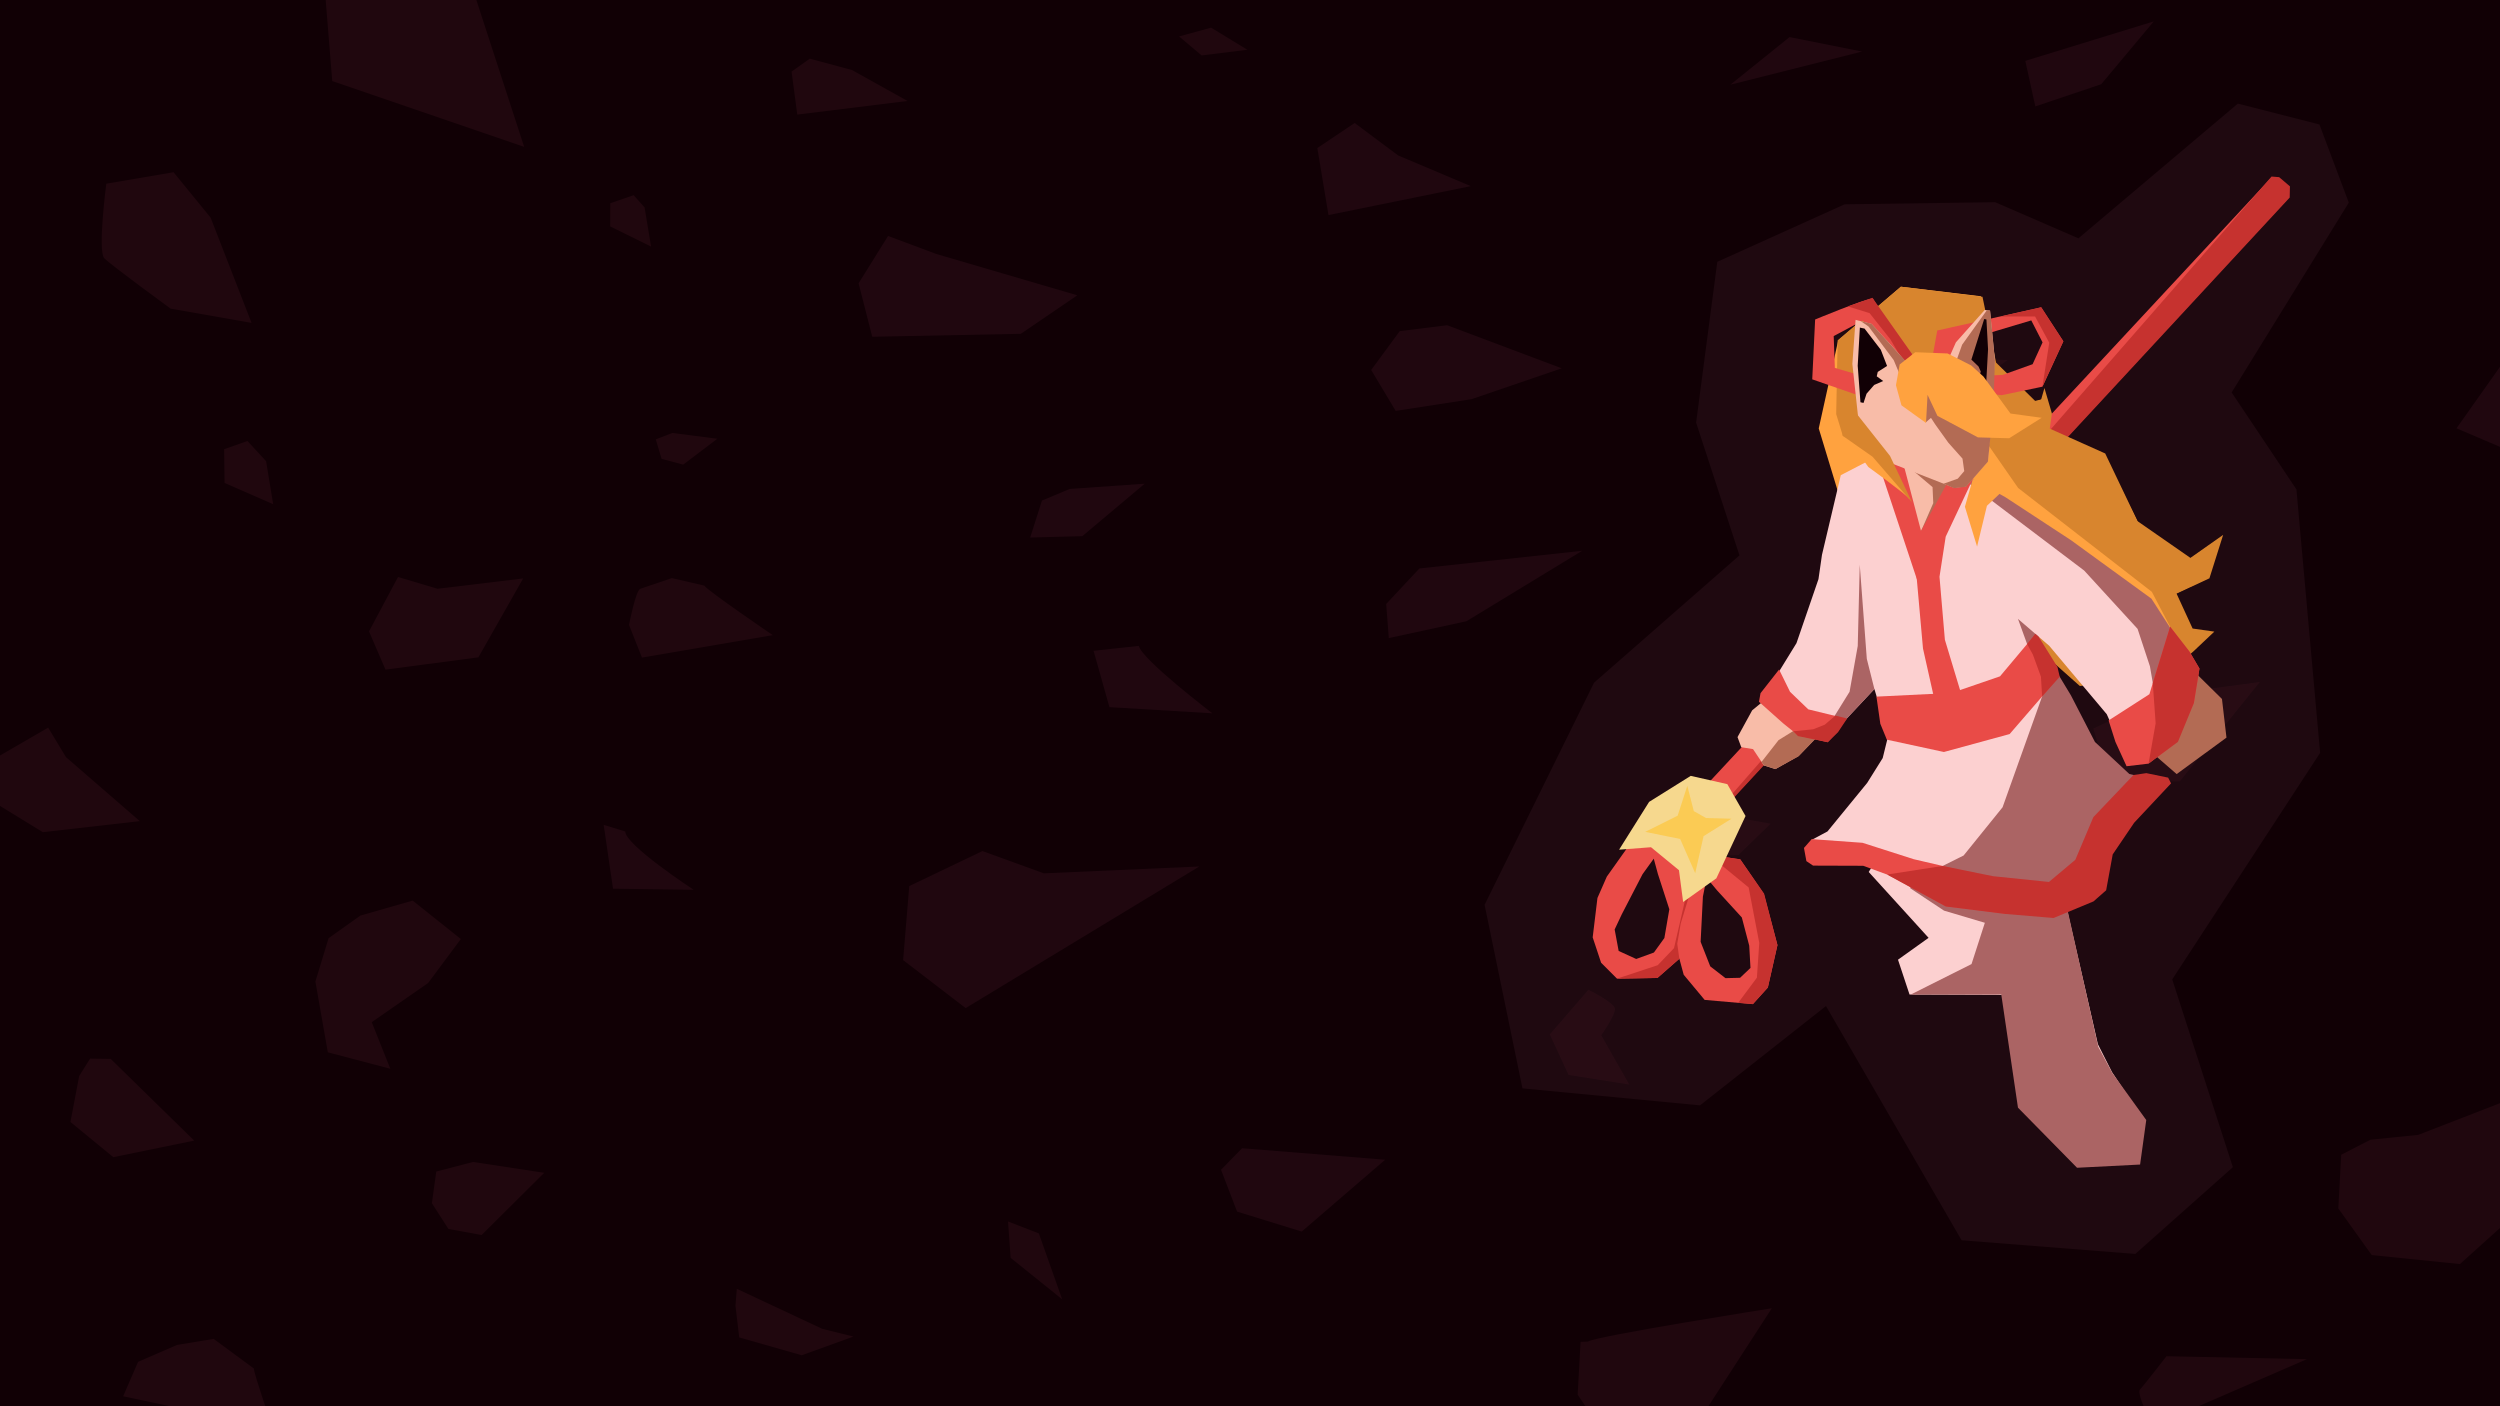 <?xml version="1.0" encoding="UTF-8" standalone="no"?>
<!-- Created with Inkscape (http://www.inkscape.org/) -->

<svg
   width="1280mm"
   height="720mm"
   viewBox="0 0 1280 720"
   version="1.1"
   id="svg5"
   xml:space="preserve"
   inkscape:version="1.2.2 (b0a8486541, 2022-12-01)"
   sodipodi:docname="ceroba.svg"
   xmlns:inkscape="http://www.inkscape.org/namespaces/inkscape"
   xmlns:sodipodi="http://sodipodi.sourceforge.net/DTD/sodipodi-0.dtd"
   xmlns="http://www.w3.org/2000/svg"
   xmlns:svg="http://www.w3.org/2000/svg"><sodipodi:namedview
     id="namedview7"
     pagecolor="#505050"
     bordercolor="#eeeeee"
     borderopacity="1"
     inkscape:showpageshadow="0"
     inkscape:pageopacity="0"
     inkscape:pagecheckerboard="0"
     inkscape:deskcolor="#505050"
     inkscape:document-units="mm"
     showgrid="false"
     inkscape:zoom="0.125"
     inkscape:cx="3628"
     inkscape:cy="1808"
     inkscape:window-width="1366"
     inkscape:window-height="696"
     inkscape:window-x="0"
     inkscape:window-y="0"
     inkscape:window-maximized="1"
     inkscape:current-layer="layer2" /><defs
     id="defs2" /><g
     inkscape:groupmode="layer"
     id="layer2"
     inkscape:label="bg"
     style="display:inline"><rect
       style="fill:#110005;fill-opacity:1;stroke-width:2.046"
       id="rect9856"
       width="1656.464"
       height="863.288"
       x="-149.474"
       y="-66.751" /><path
       style="display:inline;fill:#ab6464;fill-opacity:1;stroke-width:1"
       d="m 676.578,261.583 -10.558,6.54"
       id="path42300" /><path
       style="display:inline;fill:#e68baa;fill-opacity:0.068;stroke-width:0.845"
       d="m 944.458,104.608 -65.2,29.442 -10.846,82.341 22.196,67.965 -74.444,65.18 -56.05,113.73 19.389,93.974 90.906,8.709 64.492,-50.856 69.433,119.922 88.962,6.996 49.934,-44.408 -31.048,-96.169 75.719,-115.974 -12.133,-134.9 -33.168,-49.621 59.984,-97.186 -15.026,-40.017 -41.782,-10.686 -81.633,68.98 -42.63,-18.508 z"
       id="path47976"
       sodipodi:nodetypes="cccccccccccccccccccccc"
       inkscape:label="outline" /><path
       style="fill:#36121d;fill-opacity:0.412;stroke-width:1"
       d="m 967.187,290.842 33.757,2.537 -25.277,23.837 -20.547,5.785 -17.85,-9.716 1.058,-12.967 z"
       id="path49359" /><path
       style="fill:#36121d;fill-opacity:0.412;stroke-width:1"
       d="m 107.847,111.453 20.952,53.874 -41.455,-7.303 c 0,0 -30.415,-22.185 -33.934,-25.778 -3.519,-3.593 1.017,-38.197 1.017,-38.197 L 88.853,88.176 Z"
       id="path49363" /><path
       style="fill:#36121d;fill-opacity:0.412;stroke-width:1"
       d="m 223.991,301.449 43.867,-5.286 -22.926,40.386 -47.562,6.303 -8.444,-19.586 14.86,-27.85 z"
       id="path49365" /><path
       style="fill:#36121d;fill-opacity:0.412;stroke-width:1"
       d="m 242.177,594.924 36.461,5.55 -32.047,31.851 -16.991,-3.094 -8.474,-13.18 2.245,-16.219 z"
       id="path49369" /><path
       style="fill:#36121d;fill-opacity:0.412;stroke-width:1"
       d="m 436.216,35.857 28.436,15.838 -56.449,6.976 -2.919,-22.017 9.318,-6.612 z"
       id="path49371" /><path
       style="fill:#36121d;fill-opacity:0.412;stroke-width:1"
       d="m 1108.153,355.708 48.897,-6.552 -40.961,50.869 -35.747,0.715 -8.577,-27.705 z"
       id="path50825" /><path
       style="fill:#36121d;fill-opacity:0.412;stroke-width:1"
       d="m 33.783,387.653 37.783,32.769 -49.665,5.651 -26.099,-16.021 1.581,-21.717 L 24.652,372.541 Z"
       id="path50827" /><path
       style="fill:#36121d;fill-opacity:0.412;stroke-width:1"
       d="m 344.231,221.672 23.034,2.971 -17.474,13.246 -11.053,-2.943 -2.985,-9.993 z"
       id="path50829" /><path
       style="fill:#36121d;fill-opacity:0.412;stroke-width:1"
       d="m 813.045,686.881 c 3.726,-2.769 94.127,-17.054 94.127,-17.054 l -44.098,68.088 -43.35,-6.129 -11.966,-17.713 1.497,-27.041 z"
       id="path50831" /><path
       style="fill:#36121d;fill-opacity:0.412;stroke-width:1"
       d="m 819.841,530.068 14.36,25.221 -31.102,-4.907 -9.605,-20.756 19.775,-22.88 c 0,0 13.292,6.543 13.608,9.728 0.316,3.185 -7.036,13.594 -7.036,13.594 z"
       id="path50835" /><path
       style="fill:#36121d;fill-opacity:0.412;stroke-width:1"
       d="m 56.676,542.157 42.748,41.826 -41.414,8.487 -21.942,-18.016 4.472,-23.534 5.587,-8.91 z"
       id="path50837"
       sodipodi:nodetypes="ccccccc" /><path
       style="fill:#36121d;fill-opacity:0.412;stroke-width:1"
       d="m 240.969,-9 27.405,84.193 -98.261,-33.693 -4.308,-53.121 62.83,-5.516 z"
       id="path50839" /><path
       style="fill:#36121d;fill-opacity:0.412;stroke-width:1"
       d="m 987.157,182.809 c 2.807,0 40.77,1.571 40.77,1.571 l -34.91,23.563 -22.731,1.435 2.807,-14.605 7.218,-10.903 z"
       id="path50843"
       sodipodi:nodetypes="ccccccc" /><path
       style="fill:#36121d;fill-opacity:0.412;stroke-width:1"
       d="m 377.253,659.877 43.727,20.481 15.963,3.97 -26.447,9.569 -32.013,-9.136 -1.929,-16.256 z"
       id="path50845" /><path
       style="fill:#36121d;fill-opacity:0.412;stroke-width:1"
       d="m 531.893,631.512 11.939,33.73 -26.386,-21.222 -1.34,-18.62 z"
       id="path50847" /><path
       style="fill:#36121d;fill-opacity:0.412;stroke-width:1"
       d="m 136.243,236.139 3.622,22.017 -24.884,-10.88 -0.227,-17.285 11.946,-4.208 z"
       id="path50849" /><path
       style="fill:#36121d;fill-opacity:0.412;stroke-width:1"
       d="m 879.233,416.892 27.342,4.837 -16.592,16.097 -20.159,0.485 -3.518,-12.724 10.227,-10.763 z"
       id="path50851" /><path
       style="fill:#36121d;fill-opacity:0.412;stroke-width:1"
       d="m 330.026,106.195 c 0.374,2.537 3.324,20.049 3.324,20.049 l -20.928,-10.324 0.033,-11.852 11.963,-4.131 z"
       id="path50853" /><path
       style="fill:#36121d;fill-opacity:0.412;stroke-width:1"
       d="m 620.082,14.161 18.556,11.315 -23.398,2.904 -11.556,-9.729 z"
       id="path50855" /><path
       style="fill:#36121d;fill-opacity:0.412;stroke-width:1"
       d="m 360.577,299.832 c 2.288,3.055 35.071,25.361 35.071,25.361 l -66.963,11.487 -6.626,-16.721 c 0,0 3.407,-17.703 5.781,-18.496 2.375,-0.794 16.135,-5.481 16.135,-5.481 z"
       id="path50857" /><path
       style="fill:#36121d;fill-opacity:0.412;stroke-width:1"
       d="m 1238.138,581.057 63.863,-24.767 -11.536,63.019 -30.985,27.896 -45.155,-4.607 -17.112,-23.883 1.497,-27.484 14.974,-7.7 z"
       id="path50859"
       sodipodi:nodetypes="ccccccccc" /><path
       style="fill:#36121d;fill-opacity:0.412;stroke-width:1"
       d="m 211.219,474.348 -39.208,25.674"
       id="path51782" /><path
       style="fill:#36121d;fill-opacity:0.412;stroke-width:1"
       d="m 184.507,468.774 26.784,-7.667 24.659,19.679 -16.748,22.503 -28.871,20.052 9.512,23.869 -31.996,-8.426 -6.366,-36.247 6.756,-22.189 z"
       id="path51784" /><path
       style="fill:#36121d;fill-opacity:0.412;stroke-width:1"
       d="m 1109.236,694.39 71.899,1.497 -70.884,30.771 -11.565,-4.095 c 0,0 -4.628,-9.553 -2.955,-11.226 1.673,-1.673 13.505,-16.947 13.505,-16.947 z"
       id="path51788" /><path
       style="fill:#36121d;fill-opacity:0.412;stroke-width:1"
       d="m 129.973,700.679 c 0,2.733 9.642,30.447 9.642,30.447 l -76.566,-16.227 7.647,-17.638 19.902,-8.645 18.776,-3.118 z"
       id="path51790" /><path
       style="fill:#20070f;fill-opacity:1;stroke-width:1"
       d="m 479.338,130.027 72.237,21.173 -28.914,19.711 -76.071,1.506 -6.99,-27.375 15.09,-24.222 z"
       id="path77391" /><path
       style="fill:#20070f;fill-opacity:1;stroke-width:1"
       d="M 715.872,79.595 753.024,95.297 680.178,110.107 674.477,75.784 693.583,62.973 Z"
       id="path77594" /><path
       style="fill:#20070f;fill-opacity:1;stroke-width:0.812"
       d="m 534.439,447.151 79.596,-3.511 -119.624,72.505 -32.01,-24.575 3.135,-37.888 37.457,-17.934 z"
       id="path77596"
       sodipodi:nodetypes="ccccccc" /><path
       style="fill:#20070f;fill-opacity:1;stroke-width:1"
       d="m 726.736,291.051 83.321,-9.044 -59.252,36.067 -39.74,8.614 -1.338,-17.451 z"
       id="path77598" /><path
       style="fill:#20070f;fill-opacity:1;stroke-width:1"
       d="m 320.117,425.718 c 0,6.908 35.029,29.853 35.029,29.853 l -41.278,-0.563 -4.783,-32.677 z"
       id="path77600" /><path
       style="fill:#20070f;fill-opacity:1;stroke-width:1"
       d="m 547.655,250.345 38.418,-2.683 -31.935,26.856 -26.685,0.702 6.029,-18.921 z"
       id="path77602" /><path
       style="fill:#20070f;fill-opacity:1;stroke-width:1"
       d="m 635.942,587.902 73.254,5.885 -42.713,36.773 -33.097,-10.21 -8.221,-21.427 z"
       id="path77604" /><path
       style="fill:#20070f;fill-opacity:1;stroke-width:1"
       d="m 1036.96,31.172 65.773,-20.218 -26.921,32.174 -33.733,11.347 z"
       id="path77606" /><path
       style="fill:#20070f;fill-opacity:1;stroke-width:1"
       d="m 916.241,18.987 37.131,7.403 -67.404,16.966"
       id="path77608" /><path
       style="fill:#20070f;fill-opacity:1;stroke-width:1"
       d="m 1293.011,169.416 -35.286,49.871 28.653,12.234 5.474,-54.687 z"
       id="path77610" /><path
       style="fill:#20070f;fill-opacity:1;stroke-width:1"
       d="m 583.089,330.691 c 1.373,6.834 37.626,34.521 37.626,34.521 l -52.684,-3.161 -8.123,-28.838 z"
       id="path77612" /><path
       style="fill:#20070f;fill-opacity:1;stroke-width:1"
       d="m 740.921,166.515 58.67,22.06 -46.165,15.791 -38.84,6.015 -12.535,-20.954 14.616,-19.892 z"
       id="path77614" /></g><g
     inkscape:label="the roba"
     inkscape:groupmode="layer"
     id="layer1"
     transform="matrix(0.803,0,0,0.803,507.151,41.173)"><path
       id="path11178"
       style="fill:#e94b47;fill-opacity:1;stroke-width:1.262"
       d="m 441.862,491.024 -7.264,41.272 1.591,16.64 5.792,21.324 13.34,16.011 30.741,2.695 9.568,-10.62 6.119,-27.041 -8.704,-32.637 -15.012,-21.915 z m 21.201,25.218 15.965,17.46 4.725,17.997 0.796,14.183 -6.636,6.294 -9.309,0.229 -9.708,-7.522 -6.135,-15.64 1.451,-28.826 2.393,-11.954 z"
       sodipodi:nodetypes="cccccccccccccccccccccc"
       inkscape:label="bell_ribbon_r" /><path
       id="path11178-3"
       style="fill:#e94b47;fill-opacity:1;stroke-width:1.262"
       d="m 416.685,474.237 -23.724,33.407 -5.987,13.644 -3.037,25.101 5.364,16.172 10.134,10.158 25.747,-0.449 21.003,-18.345 5.613,-33.308 -4.573,-26.167 z m 8.836,31.739 7.287,22.508 -3.163,18.336 -6.673,9.242 -11.296,4.116 -11.186,-5.131 -2.549,-13.68 4.52,-9.632 13.274,-25.63 7.134,-9.886 z"
       sodipodi:nodetypes="cccccccccccccccccccccc"
       inkscape:label="bell_ribbon_l" /><path
       style="fill:#c6322f;fill-opacity:1;stroke-width:1"
       d="m 391.522,551.598 25.98,-8.589 10.371,-10.855 10.739,-46.584 20.544,-11.673 10.975,1.615 15.202,21.918 8.491,32.786 -6.116,27.057 -9.542,10.538 -9.378,-0.789 11.938,-16.026 1.519,-22.188 -6.779,-35.367 -18.752,-15.399 -9.357,11.979 -6.239,-3.045 -8.953,29.487 -2.211,12.859 1.319,9.602 -13.94,12.253 z"
       id="path55359"
       sodipodi:nodetypes="cccccccccccccccccccccc"
       transform="translate(7.912,21.123)" /><path
       style="fill:#e94b47;fill-opacity:1;stroke-width:1.262"
       d="m 442.638,464.162 373.304,-401.458 4.639,0.13 6.527,5.433 0.553,6.486 -373.045,402.968 z"
       id="path3680"
       sodipodi:nodetypes="ccccccc"
       inkscape:label="staff" /><path
       style="fill:#c6322f;fill-opacity:1;stroke-width:1"
       d="m 468.852,459.567 347.928,-398.28 4.851,0.394 6.874,5.847 -0.138,7.146 -356.166,384.56 z"
       id="path43895"
       sodipodi:nodetypes="ccccccc" /><path
       style="fill:#f6d88e;fill-opacity:1;stroke-width:1.603"
       d="m 446.458,443.421 -26.538,16.585 -19.145,30.482 20.356,-1.564 17.817,14.642 2.665,20.288 21.184,-15.109 18.606,-39.738 -11.616,-20.306 z"
       id="path2984"
       sodipodi:nodetypes="cccccccccc"
       inkscape:label="bell" /><path
       style="fill:#fbcb54;fill-opacity:1;stroke-width:0.791"
       d="m 448.421,465.895 7.782,4.413 16.249,0.421 -17.808,11.126 -5.331,23.638 -9.603,-21.836 -22.29,-4.531 20.696,-10.307 6.155,-19.066 z"
       id="path11494"
       sodipodi:nodetypes="cccccccccc"
       inkscape:label="bell_top" /><path
       style="fill:#fcd0d0;fill-opacity:1;stroke-width:1.091"
       d="m 631.939,500.934 24.693,153.128 35.491,36.621 39.409,-0.125 4.614,-26.27 -21.049,-31.917 -9.041,-17.876 -29.696,-129.435 z"
       id="path3753"
       sodipodi:nodetypes="ccccccccc"
       inkscape:label="leg_r" /><path
       style="fill:#fcd0d0;fill-opacity:1;stroke-width:0.93"
       d="m 666.789,466.635 -24.528,34.04 3.125,82.416 -59.423,-0.234 -7.363,-22.221 19.504,-13.936 -38.169,-41.996 17.293,-27.999 50.696,-39.135 z"
       id="path3755"
       sodipodi:nodetypes="cccccccccc"
       inkscape:label="leg_l" /><path
       style="display:inline;fill:#ab6464;fill-opacity:1;stroke-width:1"
       d="m 655.104,654.977 -10.644,-72.153 -57.747,0.048 38.776,-19.447 8.498,-26.329 -26.027,-7.739 -21.476,-14.224 0.034,-1.708 65.699,-15.579 32.659,23.027 21.405,95.267 8.892,16.599 21.726,30.127 -3.928,28.387 -40.208,2.05 z"
       id="path26784"
       sodipodi:nodetypes="cccccccccccccccc" /><path
       style="fill:#b36b54;fill-opacity:1;stroke-width:1.262"
       d="m 763.958,373.454 21.216,20.934 2.873,24.646 -31.766,23.259 -13.947,-12.113 -6.815,-24.855 z"
       id="path3471"
       inkscape:label="hand_r" /><path
       style="fill:#f8bca8;fill-opacity:1;stroke-width:1.014"
       d="m 476.285,418.702 2.389,6.441 7.503,1.217 6.926,10.386 7.293,2.331 14.805,-8.363 11.36,-11.732 8.313,-20.225 -12.036,-3.856 -20.318,-7.15 -16.884,13.874 z"
       id="path2982"
       sodipodi:nodetypes="cccccccccccc"
       inkscape:label="hand_l" /><path
       style="fill:#b36b54;fill-opacity:1;stroke-width:1.262"
       d="m 526.219,405.938 4.868,8.529 -15.85,16.491 -14.789,8.16 -7.33,-2.349 -1.508,-2.269 10.842,-13.862 z"
       id="path3471-1"
       inkscape:label="hand_r"
       sodipodi:nodetypes="cccccccc" /><path
       style="fill:#ffa23f;fill-opacity:1;stroke-width:1.262"
       d="m 541.383,265.719 -13.311,-43.838 12.414,-56.136 39.982,-34.204 50.987,6.09 8.862,43.163 18.625,20.113 5.12,4.589 9.463,-3.195 1.998,13.004 -0.88,7.114 35.663,16.708 21.669,43.422 32.717,22.645 19.888,-13.944 -8.613,26.258 -20.428,9.718 10.105,23.425 12.954,1.713 -18.195,13.407 -56.956,-14.882 -11.83,32.245 -60.262,-55.986 -43.508,-17.758 z"
       id="path2988"
       sodipodi:nodetypes="ccccccccccccccccccccccccc"
       inkscape:label="hair_back" /><path
       style="display:none;fill:#a15b15;fill-opacity:1;stroke-width:1"
       d="m 633.577,210.515 7.973,14.444 6.678,7.252 -4.061,5.315 9.47,-3.568 -15.006,11.35 16.784,-8.239 -2.983,7.126 8.581,-5.299 -12.795,11.512 6.506,-3.054 -0.555,3.243 11.027,-7.415 -6.383,6.492 16.845,-9.001 -10.476,7.741 5.854,-1.68 -6.184,6.567 8.785,-4.525 -4.97,5.202 8.395,-2.809 -11.647,8.981 10.683,-4.03 -4.42,4.838 16.246,-9.832 -9.239,7.808 11.042,-4.523 -5.644,5.462 4.818,-1.561 -4.319,4.983 13.957,-8.036 -8.826,8.356 7.734,-3.719 -6.714,7.54 5.187,-1.681 -5.859,7.096 4.591,-2.172 -5.814,8.444 10.914,-7.519 -6.023,8.972 6.009,-2.341 -5.364,8.215 10.245,-6.954 -2.636,6.044 4.335,-0.18 -7.047,7.998 11.069,-7.181 -7.266,11.17 6.288,-3.285 -1.95,3.807 9.001,-5.632 -4.012,4.404 4.428,-0.163 -5.78,7.745 5.822,-4.532 -1.753,3.86 7.283,-4.939 -5.119,6.575 5.245,-3.37 -5.208,8.251 12.529,-7.785 -7.242,8.816 6.874,-2.985 -4.913,4.994 8.55,-4.974 -3.762,4.82 5.933,-2.922 -6.426,6.886 10.182,-3.016 -6.66,5.196 5.703,-1.619 -6.994,5.867 6.162,-1.669 -5.251,4.399 10.031,-3.924 -3.145,4.468 4.142,-1.228 -7.888,6.473 10.876,23.378 13.999,7.5 6.734,1.522 13.563,-12.817 -13.847,-1.968 -10.249,-22.29 20.959,-9.725 8.755,-27.703 -20.864,14.686 -33.735,-23.434 -20.597,-43.157 -35.354,-15.833 1.375,-9.627 -4.77,-16.267 -2.105,7.327 -3.833,0.892 -24.882,-24.415 -8.68,-41.97 -52.041,-6.431 -4.092,6.769 5.142,-2.687 -1.502,2.497 8.125,-0.395 -10.436,6.483 12.92,-3.973 -12.328,6.792 8.181,-2.003 -3.521,3.472 17.388,-3.602 -17.624,7.883 18.297,-2.099 -9.479,4.65 6.967,0.499 -7.868,2.407 11.066,-0.754 -13.64,4.133 7.741,0.718 -3.148,2.867 9.898,-0.008 -7.835,4.509 8.97,0.743 0.67,16.053 z"
       id="path14176"
       sodipodi:nodetypes="ccccccccccccccccccccccccccccccccccccccccccccccccccccccccccccccccccccccccccccccccccccccccccccccccccccccccccccccccccccccccc"
       inkscape:label="hair_back_shadow" /><path
       style="display:inline;fill:#d8852e;fill-opacity:1;stroke-width:1"
       d="m 635.96,227.928 -0.349,3.72 19.599,28.21 85.277,66.265 20.198,38.6 -124.803,-30.673 58.701,52.098 56.964,-9.01 15.201,-12.869 13.563,-12.817 -13.847,-1.968 -10.249,-22.29 20.959,-9.725 8.755,-27.703 -20.864,14.686 -33.735,-23.434 -20.597,-43.157 -35.354,-15.833 1.375,-9.627 -4.77,-16.267 -2.105,7.327 -3.833,0.892 -24.882,-24.415 -8.68,-41.97 -52.041,-6.431 -40.31,34.208 -0.932,47.004 4.283,14.017 65.993,10.228 z"
       id="path14176-7"
       sodipodi:nodetypes="cccccccccccccccccccccccccccccc"
       inkscape:label="hair_back_shadow" /><path
       style="display:inline;fill:#fcd0d0;fill-opacity:1;stroke-width:1.262"
       d="m 542.133,251.7 -12.001,50.803 -2.227,15.469 -14.026,40.824 -22.861,37.139 22.481,19.439 19.355,5.394 30.703,-32.739 4.998,16.745 3.162,15.659 -2.859,11.637 -9.902,15.845 -25.314,30.95 -10.481,5.603 56.698,23.617 89.072,5.643 28.123,-11.26 19.717,-21.549 -19.747,-52.353 -8.466,-34.951 -15.614,-27.943 -4.768,-11.067 6.836,5.85 36.698,43.657 13.882,31.068 7.228,-0.452 20.033,-14.11 16.379,-46.264 -30.799,-41.894 -49.922,-38.312 -64.618,-40.859 -37.333,-15.757 -21.605,2.345 z"
       id="path611"
       sodipodi:nodetypes="cccccccccccccccccccccccccccccccccc"
       inkscape:label="body" /><path
       style="display:inline;fill:#ab6464;fill-opacity:1;stroke-width:1"
       d="m 535.231,409.969 12.501,-20.178 5.21,-29.187 1.28,-51.79 4.496,59.98 4.839,19.24 -24.77,26.542 z"
       id="path31875"
       sodipodi:nodetypes="cccccccc" /><path
       style="display:inline;fill:#ab6464;fill-opacity:1;stroke-width:1"
       d="m 668.177,354.578 -13.068,-11.241 7.06,19.461 4.042,10.875 5.071,16.929 -25.998,72.848 -24.844,30.753 -30.714,15.281 43.46,6.061 48.007,5.774 70.721,-73.048 -25.791,-6.034 -21.942,-20.437 -15.297,-29.686 -15.259,-25.241 z"
       id="path18429"
       sodipodi:nodetypes="cccccccccccccccc" /><path
       style="display:inline;fill:#ab6464;fill-opacity:1;stroke-width:1"
       d="m 622.481,255.898 74.836,56.62 34.051,37.182 7.885,23.896 3.09,17.999 24.11,-20.384 -26.235,-40.751 -51.267,-37.278 -41.824,-27.412 -23.336,-12.913 z"
       id="path18429-5"
       sodipodi:nodetypes="ccccccccccc" /><path
       id="path3128"
       style="fill:#e94b47;fill-opacity:1;stroke-width:1.262"
       d="m 562.254,139.105 c -4.405,0.007 -36.48,13.334 -36.48,13.334 l -1.846,38.156 32.697,11.374 38.146,2.811 -6.186,-28.811 c 0,0 -25.357,-34.667 -25.837,-36.68 -0.03,-0.126 -0.201,-0.185 -0.494,-0.185 z m -24.64,23.908 18.524,-9.886 21.398,23.038 0.179,18.629 -39.367,-11.497 z"
       sodipodi:nodetypes="ccccccsccccccc"
       inkscape:label="head_ribbon_l" /><path
       id="path3254"
       style="fill:#e94b47;fill-opacity:1;stroke-width:1.262"
       d="m 669.828,144.674 -66.19,14.771 -6.549,36.405 47.663,4.844 25.945,-5.419 13.328,-28.939 z m 0.96,22.358 -6.349,13.907 -19.072,6.82 -34.903,1.459 7.99,-22.721 45.13,-13.485 z"
       sodipodi:nodetypes="cccccccccccccc"
       inkscape:label="head_ribbon_r" /><path
       style="display:inline;fill:#c6322f;fill-opacity:1;stroke-width:1"
       d="m 546.688,144.098 13.796,4.284 13.223,16.654 10.98,18.524 2.88,-9.094 -25.268,-35.87 z"
       id="path45684"
       sodipodi:nodetypes="ccccccc" /><path
       style="display:inline;fill:#c6322f;fill-opacity:1;stroke-width:1"
       d="m 644.024,150.532 21.969,-0.025 9.051,16.729 -4.348,28.05 13.347,-28.919 -14.06,-21.732 z"
       id="path45612"
       sodipodi:nodetypes="ccccccc" /><path
       style="fill:#f8bca8;fill-opacity:1;stroke-width:1.262"
       d="m 575.283,240.172 15.888,51.779 26.476,-36.208 z"
       id="path9798"
       inkscape:label="neck" /><path
       style="fill:#b36b54;fill-opacity:1;stroke-width:1.262"
       d="m 584.172,245.363 37.214,7.968 -30.682,39.994 10.394,-23.826 -0.46,-10.189 z"
       id="path3471-5-6"
       inkscape:label="head_shadow"
       sodipodi:nodetypes="cccccc" /><path
       style="fill:#e94b47;fill-opacity:1;stroke-width:1.262"
       d="m 627.086,252.587 -18.063,38.316 -3.958,25.568 3.434,40.155 13.556,44.944 -18.788,-0.398 -8.727,-38.949 -4.132,-46.366 2.301,-27.606 20.952,-38.269 z"
       id="path9729"
       sodipodi:nodetypes="ccccccccccc"
       inkscape:label="shirt_red_r" /><path
       style="fill:#e94b47;fill-opacity:1;stroke-width:1.262"
       d="m 598.853,308.38 -17.097,-64.998 -16.531,-1.87 31.229,94.016 z"
       id="path9794"
       sodipodi:nodetypes="ccccc"
       inkscape:label="shirt_red_l" /><path
       style="fill:#f8bca8;fill-opacity:1;stroke-width:1.262"
       d="m 549.507,180.762 6.07,56.009 58.621,22.904 7.593,-0.711 14.175,-16.189 4.355,-64.868 -3.046,-31.114 -3.371,-0.428 -18.382,20.643 -11.44,25.802 -20.181,-12.994 -7.731,-8.867 -14.437,-15.709 -10.175,-2.559 z"
       id="path2986"
       sodipodi:nodetypes="ccccccccccccccc"
       inkscape:label="head" /><path
       style="fill:#b36b54;fill-opacity:1;stroke-width:1.262"
       d="m 584.631,199.249 -8.777,-20.957 -15.988,-21.349 -5.003,-3.469 6.92,1.716 26.023,28.656 22.559,10.156 9.131,-25.48 15.783,-21.98 2.064,0.191 3.088,31.754 -1.027,29.908 -3.445,34.671 -14.024,16.055 -7.705,0.828 -6.549,-2.808 9.042,-3.202 4.125,-4.83 -1.117,-7.978 -9.013,-10.112 -8.237,-11.502 -2.84,-4.344 -3.278,2.828 z"
       id="path3471-5"
       inkscape:label="head_shadow"
       sodipodi:nodetypes="cccccccccccccccccccccccc" /><path
       style="display:inline;fill:#110005;fill-opacity:1;stroke-width:0.818"
       d="m 633.564,152.147 -8.161,25.872 4.556,4.402 1.424,3.192 -1.824,6.461 5.321,0.167 1.148,-20.781 -1.03,-19.04 z"
       id="path14902-6"
       sodipodi:nodetypes="ccccccccc"
       inkscape:label="ear_inner_r" /><path
       style="display:inline;fill:#110005;fill-opacity:1;stroke-width:1"
       d="m 554.297,157.61 -1.374,24.324 1.745,23.279 1.964,0.424 1.926,-5.874 3.475,-3.989 1.399,-1.606 5.73,-2.491 -4.11,-2.998 0.648,-2.824 5.932,-3.801 -3.986,-10.313 -10.38,-13.511 z"
       id="path14902"
       sodipodi:nodetypes="cccccccccccccc"
       inkscape:label="ear_inner_l" /><path
       style="fill:#ffa23f;fill-opacity:1;stroke-width:1.262"
       d="m 579.682,181.113 9.93,-7.81 20.622,0.792 15.02,7.626 7.863,7.112 17.211,23.565 19.869,2.721 -20.715,13.04 -19.923,-0.55 -25.821,-13.748 -6.284,-13.391 -0.985,17.948 -15.655,-11.252 -3.512,-12.804 z"
       id="path3264"
       sodipodi:nodetypes="ccccccccccccccc"
       inkscape:label="hair_top" /><path
       style="fill:#ffa23f;fill-opacity:1;stroke-width:1.262"
       d="m 545.308,201.348 0.905,26.624 13.5,18.535 c 0,0 24.116,17.43 25.961,20.141 1.845,2.711 -11.597,-23.564 -11.597,-23.564 l -7.853,-11.528 -10.267,-11.374 z"
       id="path3398"
       sodipodi:nodetypes="cccscccc"
       inkscape:label="hair_side" /><path
       style="fill:#ffa23f;fill-opacity:1;stroke-width:1.262"
       d="m 626.308,254.236 -5.04,17.592 7.757,25.405 6.29,-26 10.854,-10.28 z"
       id="path3400"
       sodipodi:nodetypes="cccccc"
       inkscape:label="hair_shirt" /><path
       style="fill:#e94b47;fill-opacity:1;stroke-width:1.129"
       d="m 571.497,420.345 36.378,7.859 41.905,-11.434 27.167,-31.425 -7.643,-18.375 -6.039,-10.38 -19.612,23.376 -30.795,10.576 -47.997,2.358 2.477,17.329 z"
       id="path3757"
       sodipodi:nodetypes="ccccccccccc"
       inkscape:label="shirt_red_middle" /><path
       style="display:inline;fill:#c6322f;fill-opacity:1;stroke-width:1"
       d="m 660.926,359.375 3.705,6.775 5.113,14.043 0.756,12.613 11.222,-12.578 -1.451,-6.261 -12.087,-19.386 -2.051,-1.759 z"
       id="path17531"
       inkscape:label="shirt_red_middle_shadow"
       sodipodi:nodetypes="ccccccccc" /><path
       style="fill:#e94b47;fill-opacity:1;stroke-width:1.262"
       d="m 523.57,483.757 32.419,2.343 32.634,10.459 51.521,12.002 6.686,22.705 -37.691,-4.674 -36.449,-19.864 -16.272,-5.97 -31.96,-0.107 -4.259,-2.865 -1.548,-8.405 z"
       id="path11172"
       sodipodi:nodetypes="cccccccccccc"
       inkscape:label="shirt_red_bottom" /><path
       style="display:inline;fill:#c6322f;fill-opacity:1;stroke-width:1"
       d="m 674.852,511.068 -35.719,-3.684 -32.076,-6.53 -35.428,5.488 37.449,20.385 37.831,4.737 30.905,2.584 25.457,-10.581 8.063,-7.091 4.182,-22.881 13.682,-20.188 23.512,-25.105 -1.855,-3.656 -13.89,-2.862 -8.206,1.191 -25.584,26.865 -11.49,27.195 z"
       id="path17531-7"
       inkscape:label="shirt_red_bottom_shadow"
       sodipodi:nodetypes="cccccccccccccccccc" /><path
       style="fill:#e94b47;fill-opacity:1;stroke-width:1.262"
       d="m 712.89,408.089 26.006,-16.719 13.23,-43.048 12.381,15.994 6.276,10.661 -3.489,21.915 -11.563,25.491 -17.393,13.243 -13.993,1.655 -7.101,-15.523 z"
       id="path11174"
       sodipodi:nodetypes="ccccccccccc"
       inkscape:label="arm_red_r" /><path
       style="display:inline;fill:#c6322f;fill-opacity:1;stroke-width:1"
       d="m 770.854,375.043 -6.347,-10.809 -12.396,-15.952 -11.049,35.958 1.817,25.702 -4.518,25.67 18.734,-13.874 10.164,-24.702 z"
       id="path17531-3"
       inkscape:label="arm_red_r_shadow"
       sodipodi:nodetypes="ccccccccc" /><path
       style="fill:#e94b47;fill-opacity:1;stroke-width:1.262"
       d="m 489.955,396.182 15.274,13.61 9.782,7.912 18.788,4.305 6.287,-6.577 5.054,-8.617 -23.733,-5.793 -11.635,-11.193 -6.984,-14.212 -11.831,15.086 z"
       id="path11176"
       sodipodi:nodetypes="ccccccccccc"
       inkscape:label="arm_red_l" /><path
       style="display:inline;fill:#c6322f;fill-opacity:1;stroke-width:1"
       d="m 540.433,415.482 -6.709,6.442 -18.896,-3.856 -2.964,-3.073 12.634,-1.27 7.419,-2.939 6.754,-5.774 7.506,1.831 z"
       id="path17531-2"
       inkscape:label="shirt_red_middle_shadow"
       sodipodi:nodetypes="ccccccccc" /><path
       style="fill:#d8852e;fill-opacity:1;stroke-width:1"
       d="m 543.383,226.628 18.997,13.311 25.201,29.103 -14.061,-29.611 -21.586,-27.28 -5.798,-11.848 c 0,0 -4.907,3.741 -4.312,6.24 0.595,2.499 1.56,20.085 1.56,20.085 z"
       id="path67773"
       sodipodi:nodetypes="ccccccsc" /></g><g
     inkscape:groupmode="layer"
     id="layer3"
     inkscape:label="choo choo gin" /></svg>
